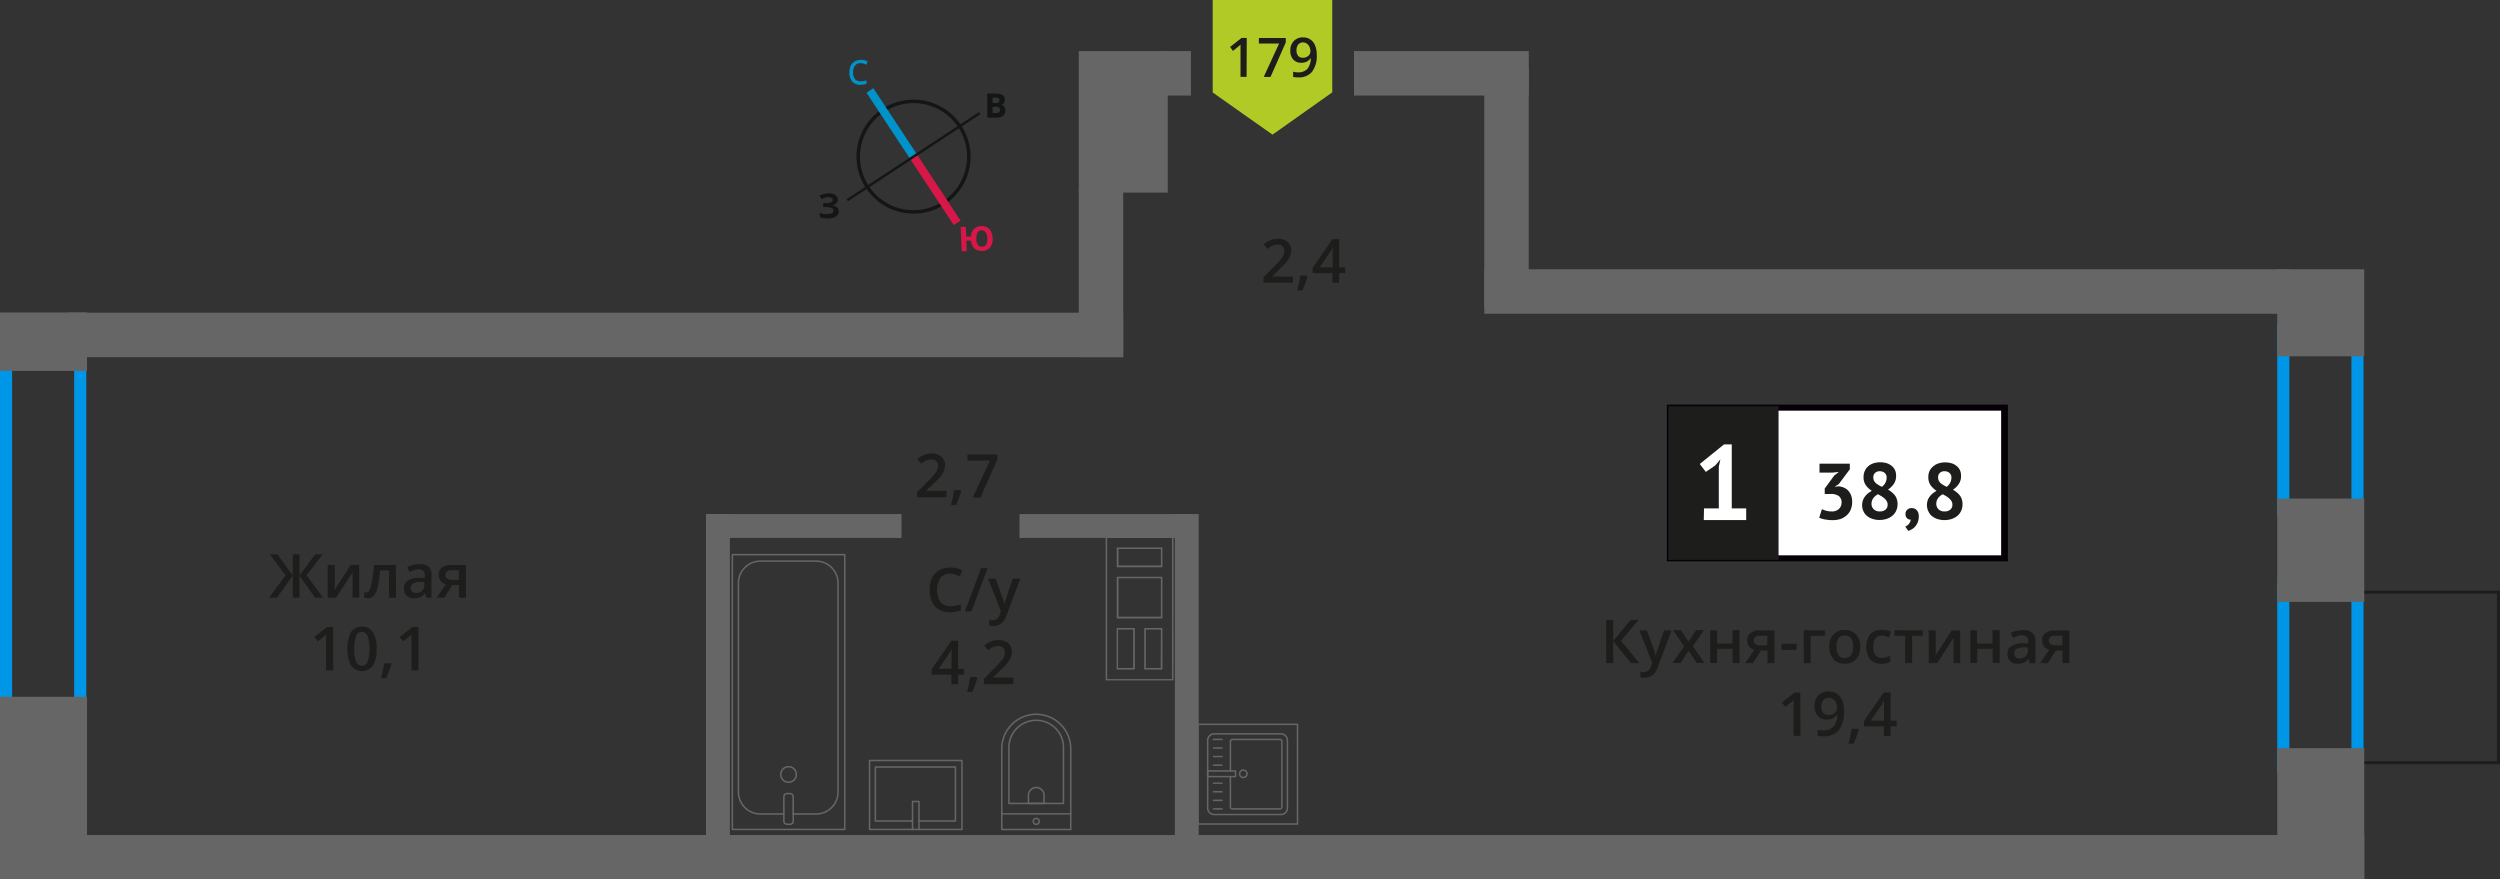 <svg id="Layer_1" data-name="Layer 1" xmlns="http://www.w3.org/2000/svg" width="412.57" height="145.13" viewBox="0 0 412.57 145.13">
  <rect x="0" y="0" width="412.57" height="145.13" fill="#333333" stroke="none"/>
  <defs>
    <style>
      .cls-1, .cls-10, .cls-11, .cls-12, .cls-3, .cls-8 {
        fill: none;
      }

      .cls-1, .cls-8 {
        stroke: #1d1d1b;
        stroke-width: 0.5px;
      }

      .cls-1, .cls-10, .cls-11, .cls-12 {
        stroke-miterlimit: 10;
      }

      .cls-2 {
        fill: #666;
      }

      .cls-3 {
        stroke: #666;
        stroke-linecap: round;
        stroke-linejoin: round;
        stroke-width: 0.25px;
      }

      .cls-4 {
        fill: #1d1d1b;
      }

      .cls-5 {
        fill: #0096e7;
      }

      .cls-6 {
        fill: #fff;
      }

      .cls-7 {
        fill: #050007;
      }

      .cls-8 {
        stroke-miterlimit: 22.93;
      }

      .cls-9 {
        fill: #b2ca25;
        fill-rule: evenodd;
      }

      .cls-10 {
        stroke: #141515;
        stroke-width: 0.58px;
      }

      .cls-11 {
        stroke: #0093ca;
        stroke-width: 1.35px;
      }

      .cls-12 {
        stroke: #d61747;
        stroke-width: 1.35px;
      }

      .cls-13 {
        fill: #141515;
      }

      .cls-14 {
        fill: #0093ca;
      }

      .cls-15 {
        fill: #d61747;
      }
    </style>
  </defs>
  <g>
    <rect class="cls-1" x="388.78" y="97.72" width="23.53" height="28.15"/>
    <path class="cls-2" d="M182.71,88.78h10.7v23.29h-10.7Zm9.12,4.83V90.35h-7.54v3.26h7.54m0,8.45V95.18h-7.54v6.88h7.54m-4.55,8.43v-6.85h-3v6.85h3m4.55,0v-6.85h-3v6.85h3m-9.37-22v23.79h11.2v-2.08h0V88.53Zm9.12,4.83h-7V90.6h7Zm0,8.45h-7V95.43h7ZM187,110.24h-2.49v-6.35H187Zm4.55,0H189.1v-6.35h2.48Z"/>
    <path class="cls-3" d="M200.37,121.1h11a1.09,1.09,0,0,1,1.09,1.09v11.15a1.08,1.08,0,0,1-1.08,1.08h-11a1.08,1.08,0,0,1-1.08-1.08V122.18A1.09,1.09,0,0,1,200.37,121.1Z"/>
    <path class="cls-3" d="M203.05,127.23v-4.88a.32.32,0,0,1,.32-.32h7.86a.32.32,0,0,1,.32.32v10.82a.32.32,0,0,1-.32.32h-7.86a.32.32,0,0,1-.32-.32v-5"/>
    <path class="cls-3" d="M205.17,127.09a.61.61,0,1,1-.6.61A.6.6,0,0,1,205.17,127.09Z"/>
    <rect class="cls-3" x="199.29" y="127.23" width="4.61" height="0.93"/>
    <line class="cls-3" x1="200.26" y1="133.49" x2="201.67" y2="133.49"/>
    <line class="cls-3" x1="200.26" y1="132.08" x2="201.67" y2="132.08"/>
    <line class="cls-3" x1="200.26" y1="130.66" x2="201.67" y2="130.66"/>
    <line class="cls-3" x1="200.26" y1="129.25" x2="201.67" y2="129.25"/>
    <line class="cls-3" x1="200.26" y1="126.27" x2="201.67" y2="126.27"/>
    <line class="cls-3" x1="200.26" y1="124.85" x2="201.67" y2="124.85"/>
    <line class="cls-3" x1="200.26" y1="123.44" x2="201.67" y2="123.44"/>
    <line class="cls-3" x1="200.26" y1="122.03" x2="201.67" y2="122.03"/>
    <path class="cls-2" d="M214,135.86h-16.2v-16.2H214Zm.25-16.45h-16.7v16.7h16.7Z"/>
    <g>
      <path class="cls-4" d="M213.34,46.64H208.5v-.87l1.84-1.85a14,14,0,0,0,1.08-1.18,3,3,0,0,0,.39-.66,1.85,1.85,0,0,0,.13-.66,1,1,0,0,0-.3-.76,1.08,1.08,0,0,0-.8-.28,2.13,2.13,0,0,0-.79.15,3.53,3.53,0,0,0-.89.55l-.62-.76a4.08,4.08,0,0,1,1.16-.71,3.35,3.35,0,0,1,1.19-.21,2.34,2.34,0,0,1,1.6.52,1.74,1.74,0,0,1,.6,1.4,2.59,2.59,0,0,1-.17.92,3.86,3.86,0,0,1-.53.89,12.42,12.42,0,0,1-1.2,1.25L210,45.58v.05h3.39Z"/>
      <path class="cls-4" d="M215.78,45.59a15.39,15.39,0,0,1-.86,2.34h-.84c.22-.88.39-1.7.5-2.45h1.13Z"/>
      <path class="cls-4" d="M222,45.08h-1v1.56h-1.12V45.08h-3.26V44.2l3.26-4.72H221v4.65h1Zm-2.08-.95V42.34c0-.64,0-1.16.05-1.57h0a4.54,4.54,0,0,1-.43.78l-1.77,2.58Z"/>
    </g>
    <g>
      <path class="cls-4" d="M156.2,82.08h-4.84v-.87l1.84-1.85c.55-.56.91-1,1.09-1.18a3.32,3.32,0,0,0,.38-.66,1.8,1.8,0,0,0,.13-.66,1,1,0,0,0-.3-.76,1.08,1.08,0,0,0-.8-.28,2.13,2.13,0,0,0-.79.15,3.85,3.85,0,0,0-.89.55l-.62-.76a4.08,4.08,0,0,1,1.16-.71,3.36,3.36,0,0,1,1.2-.21,2.33,2.33,0,0,1,1.59.52,1.76,1.76,0,0,1,.6,1.4,2.59,2.59,0,0,1-.17.92,3.86,3.86,0,0,1-.53.89,11.43,11.43,0,0,1-1.2,1.25L152.81,81v0h3.39Z"/>
      <path class="cls-4" d="M158.64,81a15,15,0,0,1-.86,2.34h-.84c.22-.88.39-1.7.5-2.45h1.13Z"/>
      <path class="cls-4" d="M160.55,82.08,163.37,76h-3.71V75h4.94v.8l-2.81,6.33Z"/>
    </g>
    <rect class="cls-2" x="230.54" y="9.44" width="9.08" height="2.08"/>
    <path class="cls-5" d="M388.05,125.53H377.81V98.15h10.24Zm2-29.38H375.81v31.38h14.24Z"/>
    <path class="cls-5" d="M388.05,83H377.81V55.61h10.24Zm2-29.38H375.81V85h14.24Z"/>
    <path class="cls-5" d="M12.24,133.1H2V57.77H12.24Zm2-77.33H0V135.1H14.24Z"/>
    <rect class="cls-3" x="120.86" y="91.53" width="18.55" height="45.35"/>
    <rect class="cls-3" x="129.36" y="130.96" width="1.54" height="5.07" rx="0.49"/>
    <path class="cls-3" d="M129.36,134.33h-3.82a3.63,3.63,0,0,1-3.68-3.57V96.16a3.63,3.63,0,0,1,3.68-3.56h9.08a3.63,3.63,0,0,1,3.68,3.56v34.6a3.63,3.63,0,0,1-3.68,3.57h-3.71"/>
    <path class="cls-3" d="M131.41,127.76a1.28,1.28,0,1,1-1.27-1.23A1.25,1.25,0,0,1,131.41,127.76Z"/>
    <path class="cls-3" d="M165.32,123.57v13.32H176.7V123.57a5.69,5.69,0,0,0-11.38,0Z"/>
    <path class="cls-3" d="M166.5,123.68v8.91h9v-8.91a4.51,4.51,0,1,0-9,0Z"/>
    <path class="cls-3" d="M169.72,131.25v1.34h2.58v-1.34a1.29,1.29,0,0,0-2.58,0Z"/>
    <path class="cls-3" d="M171,135.06a.49.49,0,1,1-.48.48A.48.48,0,0,1,171,135.06Z"/>
    <line class="cls-3" x1="165.32" y1="134.31" x2="176.7" y2="134.31"/>
    <rect class="cls-3" x="143.5" y="125.5" width="15.25" height="11.38"/>
    <polyline class="cls-3" points="151.66 136.89 151.66 132.27 150.59 132.27 150.59 136.89"/>
    <polyline class="cls-3" points="151.66 135.49 157.67 135.49 157.67 126.58 144.46 126.58 144.46 135.49 150.59 135.49"/>
    <rect class="cls-2" x="375.81" y="44.44" width="14.36" height="14.36"/>
    <rect class="cls-2" x="375.81" y="123.47" width="14.36" height="21.66"/>
    <rect class="cls-2" x="375.81" y="82.28" width="14.36" height="17.05"/>
    <rect class="cls-2" y="114.99" width="14.36" height="30.15"/>
    <rect class="cls-2" y="51.6" width="14.36" height="9.61"/>
    <rect class="cls-2" y="51.6" width="14.36" height="7.34"/>
    <rect class="cls-2" y="137.8" width="390.17" height="7.33"/>
    <rect class="cls-2" x="192.13" y="8.43" width="4.41" height="7.34"/>
    <rect class="cls-2" x="223.45" y="8.43" width="28.84" height="7.34"/>
    <rect class="cls-2" x="178.03" y="31.28" width="7.33" height="27.66"/>
    <rect class="cls-2" x="244.95" y="11.11" width="7.33" height="39.63"/>
    <rect class="cls-2" x="244.96" y="44.44" width="132.9" height="7.34"/>
    <rect class="cls-2" x="11.12" y="51.6" width="174.24" height="7.34"/>
    <rect class="cls-2" x="178.03" y="8.43" width="14.68" height="23.35"/>
    <rect class="cls-2" x="116.51" y="84.84" width="3.94" height="55.99"/>
    <rect class="cls-2" x="193.88" y="84.84" width="3.94" height="55.99"/>
    <rect class="cls-2" x="116.51" y="84.84" width="32.27" height="3.93"/>
    <rect class="cls-2" x="168.25" y="84.84" width="29.02" height="3.93"/>
    <path class="cls-4" d="M270.54,109.44h-1.37l-2.94-3.62v3.62h-1.17V102.3h1.17v3.46l2.89-3.46h1.28l-2.88,3.45Zm0-5.4h1.25l1.1,3.06a6.67,6.67,0,0,1,.33,1.23h0a5,5,0,0,1,.16-.65c.08-.25.49-1.47,1.24-3.64h1.24l-2.31,6.12a2.19,2.19,0,0,1-2.1,1.68,3,3,0,0,1-.74-.08v-.91a2.61,2.61,0,0,0,.59.06,1.2,1.2,0,0,0,1.16-1l.2-.51Zm7.38,2.64L276.11,104h1.31l1.23,1.89,1.24-1.89h1.29l-1.81,2.64,1.91,2.76H280l-1.33-2-1.33,2H276Zm5.45-2.64v2.17h2.55V104h1.15v5.4h-1.15v-2.33h-2.55v2.33h-1.14V104Zm5.89,5.4H288l1.51-2.21a1.63,1.63,0,0,1-.86-.56,1.57,1.57,0,0,1-.31-1,1.46,1.46,0,0,1,.54-1.2,2.37,2.37,0,0,1,1.5-.43h2.46v5.4h-1.15v-2.08h-1.09Zm.16-3.76a.68.68,0,0,0,.32.62,1.51,1.51,0,0,0,.85.21h1.07v-1.6h-1.25a1.18,1.18,0,0,0-.73.2A.68.68,0,0,0,289.42,105.68Zm4.56,1.57v-1h2.51v1Zm7.18-3.21v.9h-2.35v4.5h-1.14V104Zm5.83,2.69a3,3,0,0,1-.68,2.07,2.44,2.44,0,0,1-1.89.74,2.67,2.67,0,0,1-1.34-.34,2.29,2.29,0,0,1-.89-1,3.37,3.37,0,0,1-.32-1.49,2.93,2.93,0,0,1,.68-2,2.45,2.45,0,0,1,1.9-.74,2.34,2.34,0,0,1,1.85.76A2.89,2.89,0,0,1,307,106.73Zm-3.93,0c0,1.25.46,1.87,1.38,1.87s1.37-.62,1.37-1.87-.46-1.85-1.38-1.85a1.18,1.18,0,0,0-1.05.48A2.42,2.42,0,0,0,303.06,106.73Zm7.42,2.81a2.37,2.37,0,0,1-1.86-.72,3.6,3.6,0,0,1,0-4.14,2.49,2.49,0,0,1,1.93-.74,3.66,3.66,0,0,1,1.54.32l-.35.92a3.48,3.48,0,0,0-1.2-.28c-.94,0-1.4.62-1.4,1.86a2.15,2.15,0,0,0,.35,1.36,1.19,1.19,0,0,0,1,.46,3,3,0,0,0,1.45-.38v1a2.33,2.33,0,0,1-.66.26A4,4,0,0,1,310.48,109.54Zm6.83-5.5v.9h-1.75v4.5H314.4v-4.5h-1.75V104Zm2.15,0v2.77c0,.32,0,.79-.08,1.42l2.71-4.19h1.4v5.4h-1.1v-2.72c0-.15,0-.39,0-.73s0-.58,0-.73l-2.7,4.18h-1.4V104Zm6.81,0v2.17h2.55V104H330v5.4h-1.15v-2.33h-2.55v2.33h-1.14V104Zm8.72,5.4-.23-.75h0a2.24,2.24,0,0,1-.79.67,2.44,2.44,0,0,1-1,.18,1.71,1.71,0,0,1-1.25-.43,1.6,1.6,0,0,1-.44-1.22,1.43,1.43,0,0,1,.62-1.26,3.63,3.63,0,0,1,1.89-.46l.93,0v-.29a1.09,1.09,0,0,0-.24-.77,1,1,0,0,0-.75-.26,2.67,2.67,0,0,0-.8.12c-.25.09-.5.18-.73.29l-.37-.82a4,4,0,0,1,1-.35,4.45,4.45,0,0,1,1-.12,2.33,2.33,0,0,1,1.55.45,1.76,1.76,0,0,1,.53,1.41v3.64Zm-1.71-.78a1.43,1.43,0,0,0,1-.35,1.27,1.27,0,0,0,.38-1v-.47l-.69,0a2.35,2.35,0,0,0-1.18.27.82.82,0,0,0-.37.74.73.73,0,0,0,.21.56A1,1,0,0,0,333.28,108.66Zm4.68.78h-1.29l1.51-2.21a1.63,1.63,0,0,1-.86-.56,1.57,1.57,0,0,1-.31-1,1.46,1.46,0,0,1,.54-1.2,2.37,2.37,0,0,1,1.5-.43h2.46v5.4h-1.15v-2.08h-1.09Zm.16-3.76a.68.68,0,0,0,.32.62,1.51,1.51,0,0,0,.85.21h1.07v-1.6h-1.25a1.18,1.18,0,0,0-.73.2A.68.68,0,0,0,338.12,105.68Z"/>
    <g>
      <path class="cls-4" d="M297.13,121.44H296v-4.61c0-.55,0-1,0-1.31a3.71,3.71,0,0,1-.28.26c-.11.1-.47.4-1.1.9l-.57-.73,2.1-1.65h.95Z"/>
      <path class="cls-4" d="M304.3,117.35a4.89,4.89,0,0,1-.85,3.15,3.11,3.11,0,0,1-2.56,1,4,4,0,0,1-.93-.08v-1a3.28,3.28,0,0,0,.88.12,2.25,2.25,0,0,0,1.73-.62,3,3,0,0,0,.62-2h-.05a1.76,1.76,0,0,1-.7.64,2.18,2.18,0,0,1-.95.19,1.89,1.89,0,0,1-1.49-.59,2.26,2.26,0,0,1-.55-1.62,2.48,2.48,0,0,1,.63-1.78,2.25,2.25,0,0,1,1.71-.66,2.35,2.35,0,0,1,1.33.37,2.44,2.44,0,0,1,.88,1.08A4.29,4.29,0,0,1,304.3,117.35Zm-2.49-2.19a1.11,1.11,0,0,0-.91.39,1.69,1.69,0,0,0-.32,1.09,1.42,1.42,0,0,0,.3,1,1.1,1.1,0,0,0,.89.35,1.43,1.43,0,0,0,1-.35,1.06,1.06,0,0,0,.4-.81A2,2,0,0,0,303,116a1.49,1.49,0,0,0-.47-.6A1.16,1.16,0,0,0,301.81,115.16Z"/>
      <path class="cls-4" d="M306.75,120.39a15,15,0,0,1-.86,2.34h-.84c.22-.88.39-1.7.5-2.45h1.13Z"/>
      <path class="cls-4" d="M313,119.88h-1v1.56h-1.11v-1.56H307.6V119l3.27-4.72H312v4.65h1Zm-2.08-.95v-1.79c0-.64,0-1.16,0-1.57h0a6.53,6.53,0,0,1-.43.78l-1.78,2.58Z"/>
    </g>
    <rect class="cls-6" x="275.58" y="67.28" width="54.7" height="24.87"/>
    <path class="cls-7" d="M330.27,67.77h-54.1V91.65h54.1Zm-54.64-1h55.73V92.64H275.08V66.78Z"/>
    <rect class="cls-4" x="275.58" y="67.28" width="17.68" height="24.87"/>
    <rect class="cls-8" x="275.58" y="67.28" width="17.68" height="24.87"/>
    <g>
      <path class="cls-4" d="M302.25,84.4a1.67,1.67,0,0,0,1.24-.43,1.43,1.43,0,0,0,.42-1,1.34,1.34,0,0,0-.44-1.1,2.29,2.29,0,0,0-1.4-.35h-.94v-.9l1.58-2.16.75-.58-1,.11h-2.19V76.52h5v.93l-1.84,2.46-.58.35v.07l.55-.08a3.25,3.25,0,0,1,.87.21,2.19,2.19,0,0,1,.72.49,2.58,2.58,0,0,1,.49.79,3,3,0,0,1,.18,1.08,3.15,3.15,0,0,1-.26,1.33,2.55,2.55,0,0,1-.7.94,3,3,0,0,1-1,.57,4.47,4.47,0,0,1-1.29.18,7,7,0,0,1-1.19-.11,3.42,3.42,0,0,1-1-.3l.45-1.41a3.52,3.52,0,0,0,.75.28A3.76,3.76,0,0,0,302.25,84.4Z"/>
      <path class="cls-4" d="M307.3,83.42a2.55,2.55,0,0,1,.12-.81,2.12,2.12,0,0,1,.34-.65,2.52,2.52,0,0,1,.5-.53,4.77,4.77,0,0,1,.64-.43,3.53,3.53,0,0,1-1-.94,2.27,2.27,0,0,1-.36-1.31,2.3,2.3,0,0,1,.19-1,2.19,2.19,0,0,1,.54-.77,2.5,2.5,0,0,1,.87-.51,3.43,3.43,0,0,1,1.15-.18,3.59,3.59,0,0,1,1.07.15,2.46,2.46,0,0,1,.83.45,2,2,0,0,1,.54.69,2.27,2.27,0,0,1,.18.91,2.39,2.39,0,0,1-.34,1.31,3.65,3.65,0,0,1-1,1,3.86,3.86,0,0,1,1.18,1,2.4,2.4,0,0,1,.4,1.41,2.57,2.57,0,0,1-.22,1.06,2.23,2.23,0,0,1-.61.82,2.77,2.77,0,0,1-.94.53,3.77,3.77,0,0,1-1.2.19,3.7,3.7,0,0,1-1.18-.18,2.78,2.78,0,0,1-.9-.49,2.08,2.08,0,0,1-.57-.75A2.33,2.33,0,0,1,307.3,83.42Zm4.21-.17a1,1,0,0,0-.15-.54,1.59,1.59,0,0,0-.37-.45,3.38,3.38,0,0,0-.51-.38l-.56-.32a2.22,2.22,0,0,0-.85.76,1.71,1.71,0,0,0-.22.82,1.24,1.24,0,0,0,.35.89,1.33,1.33,0,0,0,1,.37,1.49,1.49,0,0,0,.95-.28A1.05,1.05,0,0,0,311.51,83.25Zm-2.36-4.47a1.13,1.13,0,0,0,.11.54,1.46,1.46,0,0,0,.32.42,4.13,4.13,0,0,0,.46.32,5.36,5.36,0,0,0,.53.28,1.91,1.91,0,0,0,.78-1.46,1,1,0,0,0-.32-.83,1.16,1.16,0,0,0-.77-.28,1.08,1.08,0,0,0-.85.3A1,1,0,0,0,309.15,78.78Z"/>
      <path class="cls-4" d="M314.46,84.82a.89.89,0,0,1,.29-.7,1,1,0,0,1,.73-.27,1.1,1.1,0,0,1,.86.37,1.43,1.43,0,0,1,.31,1,2.6,2.6,0,0,1-.18,1,2.32,2.32,0,0,1-1,1.15,4,4,0,0,1-.55.24l-.5-.71a1.47,1.47,0,0,0,.62-.47,1.21,1.21,0,0,0,.28-.69.67.67,0,0,1-.56-.18A.89.89,0,0,1,314.46,84.82Z"/>
      <path class="cls-4" d="M318,83.42a2.56,2.56,0,0,1,.11-.81,2.12,2.12,0,0,1,.34-.65,2.33,2.33,0,0,1,.51-.53,4.11,4.11,0,0,1,.63-.43,3.53,3.53,0,0,1-1-.94,2.27,2.27,0,0,1-.36-1.31,2.3,2.3,0,0,1,.19-1A2,2,0,0,1,319,77a2.37,2.37,0,0,1,.86-.51,3.47,3.47,0,0,1,1.15-.18,3.59,3.59,0,0,1,1.07.15,2.46,2.46,0,0,1,.83.45,2,2,0,0,1,.54.69,2.27,2.27,0,0,1,.18.91,2.39,2.39,0,0,1-.34,1.31,3.65,3.65,0,0,1-1,1,3.86,3.86,0,0,1,1.18,1,2.4,2.4,0,0,1,.4,1.41,2.42,2.42,0,0,1-.22,1.06,2.23,2.23,0,0,1-.61.82,2.77,2.77,0,0,1-.94.53,3.77,3.77,0,0,1-1.2.19,3.7,3.7,0,0,1-1.18-.18,2.78,2.78,0,0,1-.9-.49,2.08,2.08,0,0,1-.57-.75A2.32,2.32,0,0,1,318,83.42Zm4.2-.17a1,1,0,0,0-.15-.54,1.44,1.44,0,0,0-.37-.45,3.38,3.38,0,0,0-.51-.38l-.56-.32a2.22,2.22,0,0,0-.85.76,1.71,1.71,0,0,0-.22.82,1.28,1.28,0,0,0,.35.89,1.33,1.33,0,0,0,1,.37,1.47,1.47,0,0,0,.95-.28A1.05,1.05,0,0,0,322.2,83.25Zm-2.36-4.47a1.27,1.27,0,0,0,.11.54,1.46,1.46,0,0,0,.32.42,4.13,4.13,0,0,0,.46.32,5.36,5.36,0,0,0,.53.28,1.91,1.91,0,0,0,.78-1.46,1,1,0,0,0-.32-.83,1.16,1.16,0,0,0-.77-.28,1.08,1.08,0,0,0-.85.3A1,1,0,0,0,319.84,78.78Z"/>
    </g>
    <path class="cls-6" d="M281.21,83.9h2.44V77l.26-1.19-.84,1-1.56,1.07-1-1.31,4-3.23h1.28V83.9h2.38v1.93h-7Z"/>
    <path class="cls-4" d="M47.13,94.94l-2.61-3.45h1.25L48.31,95V91.49h1.11V95L52,91.49h1.25L50.6,94.94l2.72,3.69H52L49.42,95v3.62H48.31V95L45.7,98.63H44.4Zm8.12-1.71V96c0,.32,0,.8-.08,1.42l2.71-4.19h1.4v5.4h-1.1V95.91c0-.15,0-.39,0-.73s0-.58,0-.73l-2.7,4.18h-1.4v-5.4Zm10.11,5.4H64.2v-4.5H62.71a17.72,17.72,0,0,1-.37,2.71,3.44,3.44,0,0,1-.6,1.43,1.2,1.2,0,0,1-1,.45,1.65,1.65,0,0,1-.63-.11v-.9a.92.92,0,0,0,.36.07c.33,0,.59-.37.78-1.12a21.33,21.33,0,0,0,.45-3.43h3.63Zm5,0-.23-.75h0a2.22,2.22,0,0,1-.78.67,2.52,2.52,0,0,1-1,.18,1.69,1.69,0,0,1-1.24-.43,1.61,1.61,0,0,1-.45-1.22,1.45,1.45,0,0,1,.62-1.26,3.63,3.63,0,0,1,1.89-.46l.93,0V95a1.09,1.09,0,0,0-.24-.77,1,1,0,0,0-.75-.26,2.56,2.56,0,0,0-.79.12c-.26.09-.5.18-.74.29l-.37-.82a4.21,4.21,0,0,1,1-.35,4.45,4.45,0,0,1,1-.12,2.34,2.34,0,0,1,1.56.45A1.76,1.76,0,0,1,71.2,95v3.64Zm-1.71-.78a1.42,1.42,0,0,0,1-.35,1.24,1.24,0,0,0,.38-1v-.47l-.69,0a2.41,2.41,0,0,0-1.18.27.82.82,0,0,0-.37.74.7.7,0,0,0,.22.56A.91.91,0,0,0,68.67,97.85Zm4.68.78H72.07l1.5-2.21a1.61,1.61,0,0,1-.86-.56,1.57,1.57,0,0,1-.31-1,1.44,1.44,0,0,1,.55-1.2,2.38,2.38,0,0,1,1.49-.43H76.9v5.4H75.75V96.55H74.66Zm.17-3.76a.68.68,0,0,0,.31.62,1.53,1.53,0,0,0,.85.21h1.07V94.1H74.5a1.22,1.22,0,0,0-.73.2A.67.67,0,0,0,73.52,94.87Z"/>
    <g>
      <path class="cls-4" d="M55,110.63H53.82V106c0-.55,0-1,0-1.31a2.44,2.44,0,0,1-.28.26c-.1.1-.47.4-1.09.9l-.58-.73,2.1-1.65h1Z"/>
      <path class="cls-4" d="M62.15,107.06a5.11,5.11,0,0,1-.6,2.77,2.27,2.27,0,0,1-3.64,0,6.6,6.6,0,0,1,0-5.52,2.25,2.25,0,0,1,3.63,0A5,5,0,0,1,62.15,107.06Zm-3.69,0a5.22,5.22,0,0,0,.3,2.09,1,1,0,0,0,1.92,0,7.1,7.1,0,0,0,0-4.15,1,1,0,0,0-1.92,0A5.26,5.26,0,0,0,58.46,107.06Z"/>
      <path class="cls-4" d="M64.59,109.58a16.12,16.12,0,0,1-.86,2.34h-.85a22.91,22.91,0,0,0,.51-2.45h1.12Z"/>
      <path class="cls-4" d="M69.06,110.63H67.91V106c0-.55,0-1,0-1.31a3.71,3.71,0,0,1-.28.26c-.11.1-.47.4-1.09.9l-.58-.73,2.1-1.65h1Z"/>
    </g>
    <path class="cls-4" d="M156.8,94.66a1.93,1.93,0,0,0-1.58.71,3.72,3.72,0,0,0,0,4,2,2,0,0,0,1.6.67,4.24,4.24,0,0,0,.88-.09,8.2,8.2,0,0,0,.88-.23v1a5.37,5.37,0,0,1-1.9.32,3.05,3.05,0,0,1-2.41-1,4,4,0,0,1-.84-2.72,4.44,4.44,0,0,1,.41-2A2.93,2.93,0,0,1,155,94.1a3.62,3.62,0,0,1,1.81-.44,4.44,4.44,0,0,1,2,.46l-.42,1a7.52,7.52,0,0,0-.76-.3A2.65,2.65,0,0,0,156.8,94.66Zm6.18-.9-2.66,7.14h-1.08l2.66-7.14Zm.08,1.74h1.25l1.1,3.06a6,6,0,0,1,.33,1.23h0a5,5,0,0,1,.16-.65c.08-.25.49-1.47,1.24-3.64h1.24l-2.31,6.12a2.19,2.19,0,0,1-2.1,1.68,3.05,3.05,0,0,1-.74-.08v-.91a2.61,2.61,0,0,0,.59.06,1.22,1.22,0,0,0,1.17-1l.2-.51Z"/>
    <g>
      <path class="cls-4" d="M159.11,111.34h-1v1.56H157v-1.56h-3.26v-.88l3.26-4.72h1.12v4.65h1Zm-2.08-1V108.6c0-.64,0-1.16.05-1.57h0a4.54,4.54,0,0,1-.43.78l-1.77,2.58Z"/>
      <path class="cls-4" d="M161.3,111.85a16.12,16.12,0,0,1-.86,2.34h-.84c.22-.88.39-1.7.5-2.45h1.13Z"/>
      <path class="cls-4" d="M167.24,112.9H162.4V112l1.84-1.85c.54-.55.9-1,1.08-1.18a2.76,2.76,0,0,0,.39-.66,1.76,1.76,0,0,0,.12-.66,1,1,0,0,0-.29-.76,1.08,1.08,0,0,0-.8-.28,2.18,2.18,0,0,0-.8.15,3.82,3.82,0,0,0-.88.55l-.62-.76a4,4,0,0,1,1.15-.71,3.44,3.44,0,0,1,1.2-.21,2.34,2.34,0,0,1,1.6.52,1.76,1.76,0,0,1,.6,1.4,2.39,2.39,0,0,1-.18.92,3.37,3.37,0,0,1-.53.89,11.13,11.13,0,0,1-1.19,1.25l-1.24,1.2v0h3.39Z"/>
    </g>
    <polygon class="cls-9" points="219.86 15.25 219.85 15.25 214.93 18.73 210 22.22 205.06 18.74 200.13 15.26 200.13 15.26 200.13 15.25 200.13 0 219.86 0 219.86 15.25 219.86 15.25"/>
    <g>
      <path class="cls-4" d="M205.72,12.69h-1V8.54c0-.49,0-.89,0-1.18l-.25.24-1,.8L203,7.75l1.89-1.49h.86Z"/>
      <path class="cls-4" d="M208.55,12.69l2.54-5.51h-3.34V6.27h4.44V7l-2.52,5.7Z"/>
      <path class="cls-4" d="M217.3,9a4.41,4.41,0,0,1-.76,2.83,2.79,2.79,0,0,1-2.3.94,3.94,3.94,0,0,1-.84-.07v-.87a2.65,2.65,0,0,0,.79.11,2.05,2.05,0,0,0,1.56-.56,2.74,2.74,0,0,0,.56-1.77h-.05a1.54,1.54,0,0,1-.63.57,1.94,1.94,0,0,1-.86.18,1.73,1.73,0,0,1-1.34-.53,2.06,2.06,0,0,1-.49-1.46,2.21,2.21,0,0,1,.57-1.6,2,2,0,0,1,1.54-.6,2.08,2.08,0,0,1,1.19.34,2.16,2.16,0,0,1,.79,1A4,4,0,0,1,217.3,9Zm-2.24-2a1,1,0,0,0-.82.35,1.51,1.51,0,0,0-.28,1,1.32,1.32,0,0,0,.26.86,1,1,0,0,0,.81.32,1.33,1.33,0,0,0,.88-.31,1,1,0,0,0,.35-.73,1.85,1.85,0,0,0-.15-.74,1.31,1.31,0,0,0-.42-.53A1,1,0,0,0,215.06,7Z"/>
    </g>
  </g>
  <g>
    <path class="cls-10" d="M145.75,18.23a9.12,9.12,0,1,1-2.61,12.63,9.1,9.1,0,0,1,2.61-12.63Z"/>
    <line class="cls-11" x1="143.56" y1="14.93" x2="150.76" y2="25.85"/>
    <line class="cls-12" x1="157.96" y1="36.78" x2="150.76" y2="25.85"/>
    <polygon class="cls-13" points="139.71 32.87 150.64 25.67 150.87 26.02 139.94 33.21 139.71 32.87"/>
    <polygon class="cls-13" points="161.58 18.49 150.64 25.67 150.87 26.02 161.8 18.84 161.58 18.49"/>
    <path class="cls-14" d="M142,10.41a1.09,1.09,0,0,0-.89.42,1.7,1.7,0,0,0-.32,1.1,1.78,1.78,0,0,0,.31,1.12,1.12,1.12,0,0,0,.9.37,2.76,2.76,0,0,0,.51-.05c.16,0,.32-.07.49-.13v.56A2.76,2.76,0,0,1,142,14a1.71,1.71,0,0,1-1.35-.53,2.2,2.2,0,0,1-.47-1.52,2.7,2.7,0,0,1,.21-1.1,1.73,1.73,0,0,1,.67-.72,2.05,2.05,0,0,1,1-.25,2.62,2.62,0,0,1,1.14.24l-.23.56-.44-.18a2.41,2.41,0,0,0-.48-.07Z"/>
    <path class="cls-15" d="M163.81,39.3a2.3,2.3,0,0,1-.41,1.53,1.92,1.92,0,0,1-2.57.2,2,2,0,0,1-.58-1.31l-.77,0,.07,1.73-.85,0-.16-4,.85,0,.06,1.58.79,0a1.85,1.85,0,0,1,.49-1.24,1.75,1.75,0,0,1,1.21-.47,1.63,1.63,0,0,1,1.34.49,2.28,2.28,0,0,1,.53,1.51Zm-2.7.11a1.92,1.92,0,0,0,.27,1,.77.77,0,0,0,.68.31c.61,0,.9-.48.87-1.39a1.81,1.81,0,0,0-.28-1A.75.75,0,0,0,162,38a.82.82,0,0,0-.67.37,1.92,1.92,0,0,0-.19,1Z"/>
    <path class="cls-13" d="M162.93,15.44h1.26a2.41,2.41,0,0,1,1.23.23.84.84,0,0,1,.4.78,1,1,0,0,1-.17.59.64.64,0,0,1-.45.27v0a.8.8,0,0,1,.54.31,1.12,1.12,0,0,1,.18.63,1,1,0,0,1-.39.84,1.66,1.66,0,0,1-1.08.33h-1.52ZM163.8,17h.48a.94.94,0,0,0,.51-.11c.11-.07.14-.18.14-.36a.37.37,0,0,0-.16-.33,1.05,1.05,0,0,0-.54-.1h-.43Zm0,.66v1h.54a.83.83,0,0,0,.52-.13.5.5,0,0,0,.16-.41c0-.33-.23-.51-.7-.51Z"/>
    <path class="cls-13" d="M138.28,32.92a.77.77,0,0,1-.29.63,1.19,1.19,0,0,1-.74.33h0a1.58,1.58,0,0,1,.85.31.8.8,0,0,1,.31.65,1.06,1.06,0,0,1-.45.88,2.09,2.09,0,0,1-1.24.33,4,4,0,0,1-1.43-.21v-.73a2.73,2.73,0,0,0,.61.2,3.63,3.63,0,0,0,.65,0c.67,0,1-.18,1-.58a.45.45,0,0,0-.32-.41,2.71,2.71,0,0,0-1-.14h-.38v-.67h.34a3,3,0,0,0,.94-.11.45.45,0,0,0,.29-.41.4.4,0,0,0-.18-.33,1.17,1.17,0,0,0-.56-.12,2,2,0,0,0-1.08.32l-.38-.55A2.79,2.79,0,0,1,136,32a4.33,4.33,0,0,1,.84-.09,1.79,1.79,0,0,1,1,.27.86.86,0,0,1,.4.72Z"/>
  </g>
</svg>
